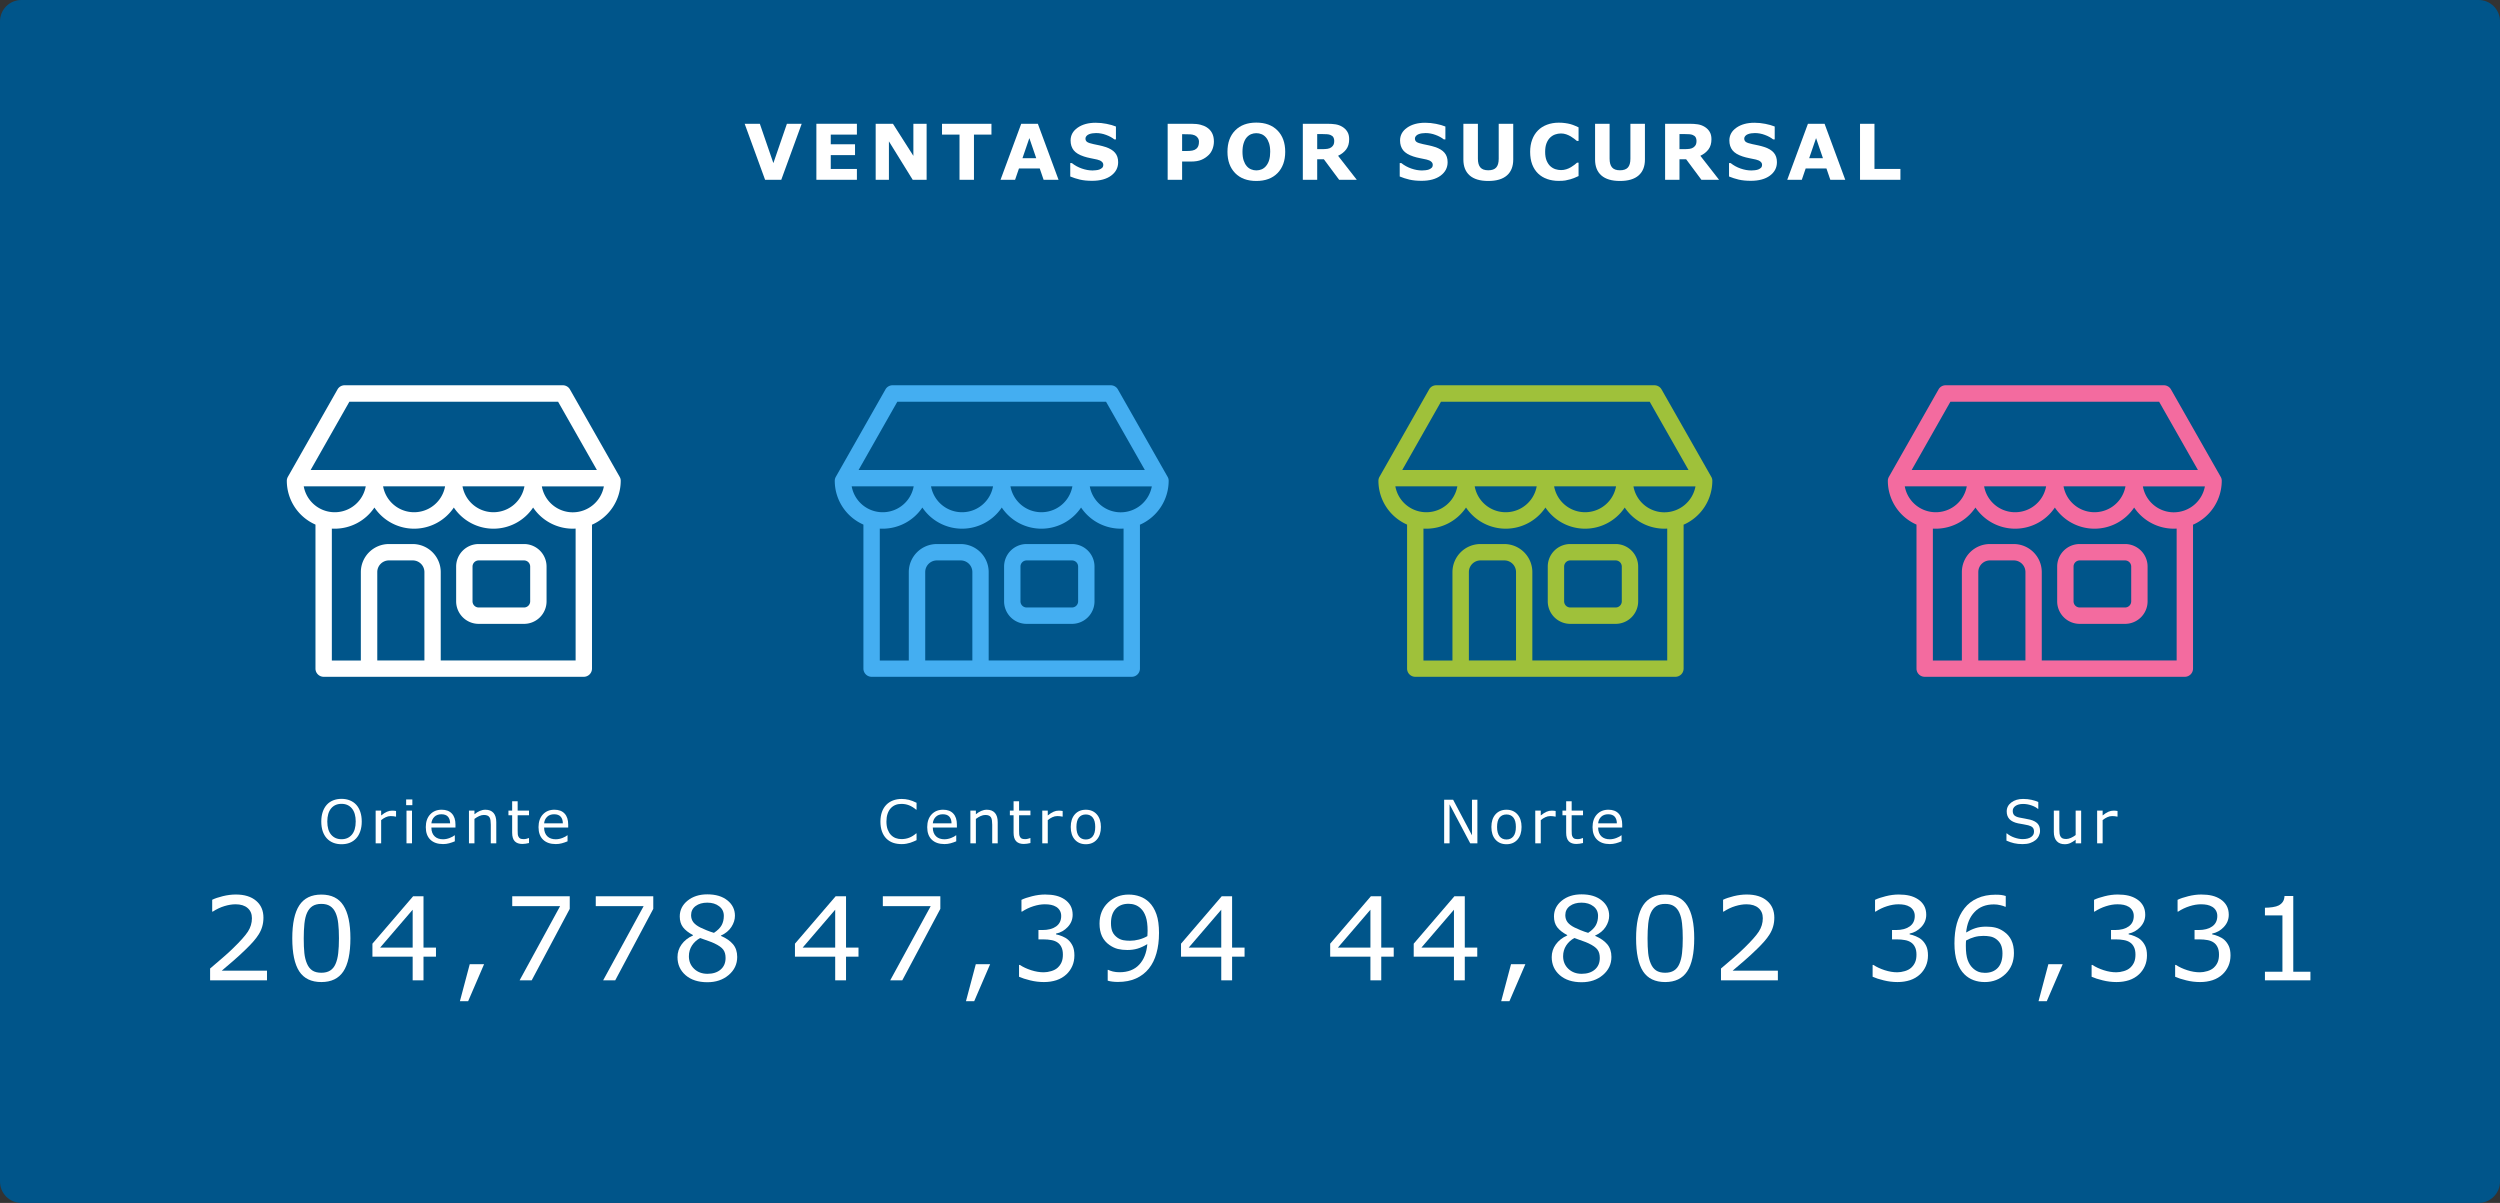 <?xml version="1.0" encoding="UTF-8" standalone="no"?>
<svg
   xmlns:dc="http://purl.org/dc/elements/1.1/"
   xmlns:cc="http://creativecommons.org/ns#"
   xmlns:rdf="http://www.w3.org/1999/02/22-rdf-syntax-ns#"
   xmlns:svg="http://www.w3.org/2000/svg"
   xmlns="http://www.w3.org/2000/svg"
   xmlns:sodipodi="http://sodipodi.sourceforge.net/DTD/sodipodi-0.dtd"
   xmlns:inkscape="http://www.inkscape.org/namespaces/inkscape"
   viewBox="0 0 584 281"
   version="1.1"
   id="svg49"
   sodipodi:docname="is4.svg"
   width="584"
   height="281"
   inkscape:version="0.92.3 (2405546, 2018-03-11)">
  <rect x="0" y="0" width="584" height="281" fill="#333333" stroke="none"/>
  <sodipodi:namedview
     pagecolor="#ffffff"
     bordercolor="#666666"
     borderopacity="1"
     objecttolerance="10"
     gridtolerance="10"
     guidetolerance="10"
     inkscape:pageopacity="0"
     inkscape:pageshadow="2"
     inkscape:window-width="1600"
     inkscape:window-height="878"
     id="namedview51"
     showgrid="false"
     inkscape:zoom="0.59760274"
     inkscape:cx="486.10888"
     inkscape:cy="25.813752"
     inkscape:window-x="-8"
     inkscape:window-y="-8"
     inkscape:window-maximized="1"
     inkscape:current-layer="svg49" />
  <defs
     id="defs4">
    <style
       id="style2">
            .cls-1{fill:#00558a}.cls-2,.cls-3,.cls-4,.cls-5{fill:#fff}.cls-2,.cls-3,.cls-4{font-size:18px;font-family:Raleway-Bold,Raleway;font-weight:700;letter-spacing:.086em}.cls-3,.cls-4{font-size:27px;font-family:Raleway-Medium,Raleway;font-weight:500}.cls-4{font-size:14px}.cls-6{fill:#44aef1}.cls-7{fill:#9fc13a}.cls-8{fill:#f36b9f}
        </style>
  </defs>
  <g
     id="inteligenica-mercado-slider-4"
     transform="translate(4198,-18789)">
    <path
       transform="translate(-4198,18789)"
       style="fill:#00558a"
       d="m 5,0 h 574 c 2.77,0 5,2.23 5,5 v 271 c 0,2.77 -2.23,5 -5,5 H 5 c -2.77,0 -5,-2.23 -5,-5 V 5 C 0,2.23 2.23,0 5,0 Z"
       id="Rectangle_162"
       inkscape:connector-curvature="0" />
    <g
       aria-label="VENTAS POR SUCURSAL"
       transform="translate(-3905,18831)"
       style="font-weight:700;font-size:18px;font-family:Raleway-Bold, Raleway;letter-spacing:0.086em;fill:#ffffff"
       id="VENTAS_POR_SUCURSAL">
      <path
         d="M -105.723,-13.087 -110.495,0 h -3.779 l -4.772,-13.087 h 3.542 l 3.164,9.193 3.164,-9.193 z"
         id="path56"
         inkscape:connector-curvature="0" />
      <path
         d="m -92.828,0 h -9.466 v -13.087 h 9.466 v 2.531 h -6.108 v 2.259 h 5.669 v 2.531 h -5.669 v 3.234 h 6.108 z"
         id="path58"
         inkscape:connector-curvature="0" />
      <path
         d="m -76.541,0 h -3.252 l -5.555,-8.982 V 0 h -3.094 v -13.087 h 4.034 l 4.772,7.497 v -7.497 h 3.094 z"
         id="path60"
         inkscape:connector-curvature="0" />
      <path
         d="m -61.396,-10.556 h -4.087 V 0 h -3.375 v -10.556 h -4.087 v -2.531 h 11.549 z"
         id="path62"
         inkscape:connector-curvature="0" />
      <path
         d="m -45.724,0 h -3.489 l -0.905,-2.646 h -4.852 L -55.876,0 h -3.401 l 4.834,-13.087 h 3.885 z m -5.212,-5.045 -1.608,-4.693 -1.608,4.693 z"
         id="path64"
         inkscape:connector-curvature="0" />
      <path
         d="m -31.801,-4.113 q 0,1.934 -1.644,3.146 -1.635,1.204 -4.447,1.204 -1.626,0 -2.839,-0.281 -1.204,-0.29 -2.259,-0.729 v -3.138 h 0.369 q 1.046,0.835 2.338,1.283 1.301,0.448 2.496,0.448 0.308,0 0.809,-0.053 0.501,-0.053 0.817,-0.176 0.387,-0.158 0.633,-0.396 0.255,-0.237 0.255,-0.703 0,-0.431 -0.369,-0.738 -0.36,-0.316 -1.063,-0.483 -0.738,-0.176 -1.564,-0.325 -0.817,-0.158 -1.538,-0.396 -1.652,-0.536 -2.382,-1.45 -0.721,-0.923 -0.721,-2.285 0,-1.828 1.635,-2.979 1.644,-1.16 4.219,-1.16 1.292,0 2.549,0.255 1.266,0.246 2.188,0.624 v 3.015 h -0.36 q -0.791,-0.633 -1.942,-1.055 -1.143,-0.431 -2.338,-0.431 -0.422,0 -0.844,0.062 -0.413,0.053 -0.8,0.211 -0.343,0.132 -0.589,0.404 -0.246,0.264 -0.246,0.606 0,0.519 0.396,0.8 0.396,0.272 1.494,0.501 0.721,0.149 1.38,0.29 0.668,0.141 1.433,0.387 1.503,0.492 2.215,1.345 0.721,0.844 0.721,2.197 z"
         id="path66"
         inkscape:connector-curvature="0" />
      <path
         d="m -9.431,-8.956 q 0,0.879 -0.308,1.723 -0.308,0.835 -0.879,1.406 -0.782,0.773 -1.749,1.169 -0.958,0.396 -2.391,0.396 h -2.101 V 0 h -3.375 v -13.087 h 5.555 q 1.248,0 2.101,0.22 0.861,0.211 1.521,0.642 0.791,0.519 1.204,1.327 0.422,0.809 0.422,1.942 z m -3.489,0.079 q 0,-0.554 -0.299,-0.949 -0.299,-0.404 -0.694,-0.563 -0.527,-0.211 -1.028,-0.229 -0.501,-0.026 -1.336,-0.026 h -0.58 v 3.92 h 0.967 q 0.861,0 1.415,-0.105 0.562,-0.105 0.94,-0.422 0.325,-0.281 0.466,-0.668 0.149,-0.396 0.149,-0.958 z"
         id="path68"
         inkscape:connector-curvature="0" />
      <path
         d="m 7.226,-6.539 q 0,3.129 -1.793,4.975 -1.793,1.837 -4.957,1.837 -3.155,0 -4.948,-1.837 -1.793,-1.846 -1.793,-4.975 0,-3.155 1.793,-4.983 1.793,-1.837 4.948,-1.837 3.146,0 4.948,1.837 1.802,1.828 1.802,4.983 z M 2.752,-3.226 q 0.492,-0.598 0.729,-1.406 0.237,-0.817 0.237,-1.916 0,-1.178 -0.272,-2.004 -0.272,-0.826 -0.712,-1.336 -0.448,-0.527 -1.037,-0.765 -0.58,-0.237 -1.213,-0.237 -0.642,0 -1.213,0.229 -0.562,0.229 -1.037,0.756 -0.439,0.492 -0.721,1.362 -0.272,0.861 -0.272,2.004 0,1.169 0.264,1.995 0.272,0.817 0.712,1.336 0.439,0.519 1.028,0.765 0.589,0.246 1.239,0.246 0.65,0 1.239,-0.246 0.589,-0.255 1.028,-0.782 z"
         id="path70"
         inkscape:connector-curvature="0" />
      <path
         d="m 18.679,-9.079 q 0,-0.492 -0.202,-0.844 -0.202,-0.352 -0.694,-0.554 -0.343,-0.141 -0.8,-0.167 -0.457,-0.035 -1.063,-0.035 h -1.222 v 3.524 h 1.037 q 0.809,0 1.354,-0.079 0.545,-0.079 0.914,-0.36 0.352,-0.272 0.51,-0.598 0.167,-0.334 0.167,-0.888 z M 23.944,0 h -4.122 l -3.568,-4.799 H 14.697 V 0 h -3.357 v -13.087 h 5.66 q 1.16,0 1.995,0.132 0.835,0.132 1.564,0.571 0.738,0.439 1.169,1.143 0.439,0.694 0.439,1.749 0,1.45 -0.677,2.364 -0.668,0.914 -1.916,1.521 z"
         id="path72"
         inkscape:connector-curvature="0" />
      <path
         d="m 45.163,-4.113 q 0,1.934 -1.644,3.146 -1.635,1.204 -4.447,1.204 -1.626,0 -2.839,-0.281 -1.204,-0.29 -2.259,-0.729 v -3.138 h 0.369 q 1.046,0.835 2.338,1.283 1.301,0.448 2.496,0.448 0.308,0 0.809,-0.053 0.501,-0.053 0.817,-0.176 0.387,-0.158 0.633,-0.396 0.255,-0.237 0.255,-0.703 0,-0.431 -0.369,-0.738 Q 40.961,-4.562 40.258,-4.729 39.52,-4.904 38.694,-5.054 37.876,-5.212 37.156,-5.449 35.503,-5.985 34.774,-6.899 34.053,-7.822 34.053,-9.185 q 0,-1.828 1.635,-2.979 1.644,-1.16 4.219,-1.16 1.292,0 2.549,0.255 1.266,0.246 2.188,0.624 v 3.015 h -0.36 q -0.791,-0.633 -1.942,-1.055 -1.143,-0.431 -2.338,-0.431 -0.422,0 -0.844,0.062 -0.413,0.053 -0.8,0.211 -0.343,0.132 -0.589,0.404 -0.246,0.264 -0.246,0.606 0,0.519 0.396,0.8 0.396,0.272 1.494,0.501 0.721,0.149 1.38,0.29 0.668,0.141 1.433,0.387 1.503,0.492 2.215,1.345 0.721,0.844 0.721,2.197 z"
         id="path74"
         inkscape:connector-curvature="0" />
      <path
         d="m 60.492,-4.737 q 0,2.426 -1.477,3.718 -1.477,1.292 -4.351,1.292 -2.874,0 -4.351,-1.292 -1.468,-1.292 -1.468,-3.709 v -8.358 h 3.393 v 8.165 q 0,1.362 0.571,2.03 0.571,0.668 1.854,0.668 1.266,0 1.846,-0.642 0.589,-0.642 0.589,-2.057 v -8.165 h 3.393 z"
         id="path76"
         inkscape:connector-curvature="0" />
      <path
         d="m 71.119,0.255 q -1.459,0 -2.698,-0.431 -1.23,-0.431 -2.118,-1.283 -0.888,-0.853 -1.38,-2.127 -0.483,-1.274 -0.483,-2.944 0,-1.556 0.466,-2.821 0.466,-1.266 1.354,-2.171 0.853,-0.87 2.109,-1.345 1.266,-0.475 2.76,-0.475 0.826,0 1.485,0.097 0.668,0.088 1.23,0.237 0.589,0.167 1.063,0.378 0.483,0.202 0.844,0.378 v 3.173 h -0.387 q -0.246,-0.211 -0.624,-0.501 -0.369,-0.29 -0.844,-0.571 -0.483,-0.281 -1.046,-0.475 -0.562,-0.193 -1.204,-0.193 -0.712,0 -1.354,0.229 -0.642,0.22 -1.187,0.738 -0.519,0.501 -0.844,1.327 -0.316,0.826 -0.316,2.004 0,1.23 0.343,2.057 0.352,0.826 0.879,1.301 0.536,0.483 1.195,0.694 0.659,0.202 1.301,0.202 0.615,0 1.213,-0.185 0.606,-0.185 1.116,-0.501 0.431,-0.255 0.8,-0.545 0.369,-0.29 0.606,-0.501 h 0.352 v 3.129 q -0.492,0.22 -0.94,0.413 -0.448,0.193 -0.94,0.334 -0.642,0.185 -1.204,0.281 -0.562,0.097 -1.547,0.097 z"
         id="path78"
         inkscape:connector-curvature="0" />
      <path
         d="m 91.256,-4.737 q 0,2.426 -1.477,3.718 -1.477,1.292 -4.351,1.292 -2.874,0 -4.351,-1.292 -1.468,-1.292 -1.468,-3.709 v -8.358 h 3.393 v 8.165 q 0,1.362 0.571,2.03 0.571,0.668 1.854,0.668 1.266,0 1.846,-0.642 0.589,-0.642 0.589,-2.057 v -8.165 h 3.393 z"
         id="path80"
         inkscape:connector-curvature="0" />
      <path
         d="m 103.307,-9.079 q 0,-0.492 -0.202,-0.844 -0.202,-0.352 -0.694,-0.554 -0.343,-0.141 -0.8,-0.167 -0.457,-0.035 -1.063,-0.035 h -1.222 v 3.524 h 1.037 q 0.809,0 1.354,-0.079 0.545,-0.079 0.914,-0.36 0.352,-0.272 0.51,-0.598 0.167,-0.334 0.167,-0.888 z M 108.571,0 h -4.122 l -3.568,-4.799 H 99.325 V 0 h -3.357 v -13.087 h 5.66 q 1.16,0 1.995,0.132 0.835,0.132 1.564,0.571 0.738,0.439 1.169,1.143 0.439,0.694 0.439,1.749 0,1.45 -0.677,2.364 -0.668,0.914 -1.916,1.521 z"
         id="path82"
         inkscape:connector-curvature="0" />
      <path
         d="m 122.09,-4.113 q 0,1.934 -1.644,3.146 -1.635,1.204 -4.447,1.204 -1.626,0 -2.839,-0.281 -1.204,-0.29 -2.259,-0.729 v -3.138 h 0.369 q 1.046,0.835 2.338,1.283 1.301,0.448 2.496,0.448 0.308,0 0.809,-0.053 0.501,-0.053 0.817,-0.176 0.387,-0.158 0.633,-0.396 0.255,-0.237 0.255,-0.703 0,-0.431 -0.369,-0.738 -0.36,-0.316 -1.063,-0.483 -0.738,-0.176 -1.564,-0.325 -0.817,-0.158 -1.538,-0.396 -1.652,-0.536 -2.382,-1.45 -0.721,-0.923 -0.721,-2.285 0,-1.828 1.635,-2.979 1.644,-1.16 4.219,-1.16 1.292,0 2.549,0.255 1.266,0.246 2.188,0.624 v 3.015 h -0.36 q -0.791,-0.633 -1.942,-1.055 -1.143,-0.431 -2.338,-0.431 -0.422,0 -0.844,0.062 -0.413,0.053 -0.8,0.211 -0.343,0.132 -0.589,0.404 -0.246,0.264 -0.246,0.606 0,0.519 0.396,0.8 0.396,0.272 1.494,0.501 0.721,0.149 1.38,0.29 0.668,0.141 1.433,0.387 1.503,0.492 2.215,1.345 0.721,0.844 0.721,2.197 z"
         id="path84"
         inkscape:connector-curvature="0" />
      <path
         d="m 138.052,0 h -3.489 l -0.905,-2.646 h -4.852 L 127.901,0 h -3.401 l 4.834,-13.087 h 3.885 z m -5.212,-5.045 -1.608,-4.693 -1.608,4.693 z"
         id="path86"
         inkscape:connector-curvature="0" />
      <path
         d="m 150.938,0 h -9.439 v -13.087 h 3.375 V -2.531 h 6.064 z"
         id="path88"
         inkscape:connector-curvature="0" />
    </g>
    <g
       aria-label="204,778"
       transform="translate(-4096,19018)"
       style="font-weight:500;font-size:27px;font-family:Raleway-Medium, Raleway;letter-spacing:0.086em;fill:#ffffff"
       id="_204_778">
      <path
         d="m -39.631,0 h -13.289 v -2.755 q 1.384,-1.187 2.769,-2.373 1.397,-1.187 2.597,-2.36 2.531,-2.452 3.467,-3.889 0.936,-1.45 0.936,-3.125 0,-1.529 -1.015,-2.386 -1.002,-0.87 -2.808,-0.87 -1.2,0 -2.597,0.422 -1.397,0.422 -2.729,1.292 h -0.132 v -2.769 q 0.936,-0.461 2.492,-0.844 1.569,-0.382 3.032,-0.382 3.019,0 4.733,1.463 1.714,1.45 1.714,3.942 0,1.121 -0.29,2.096 -0.277,0.962 -0.831,1.833 -0.514,0.817 -1.213,1.608 -0.686,0.791 -1.674,1.753 -1.411,1.384 -2.914,2.689 -1.503,1.292 -2.808,2.399 h 10.56 z"
         id="path91"
         inkscape:connector-curvature="0" />
      <path
         d="m -20.144,-9.822 q 0,5.287 -1.661,7.765 -1.648,2.465 -5.128,2.465 -3.533,0 -5.168,-2.505 -1.622,-2.505 -1.622,-7.699 0,-5.234 1.648,-7.726 1.648,-2.505 5.142,-2.505 3.533,0 5.155,2.544 1.635,2.531 1.635,7.66 z m -3.467,5.985 q 0.461,-1.068 0.62,-2.505 0.171,-1.45 0.171,-3.48 0,-2.004 -0.171,-3.48 -0.158,-1.477 -0.633,-2.505 -0.461,-1.015 -1.266,-1.529 -0.791,-0.514 -2.043,-0.514 -1.239,0 -2.057,0.514 -0.804,0.514 -1.279,1.556 -0.448,0.976 -0.62,2.544 -0.158,1.569 -0.158,3.441 0,2.057 0.145,3.441 0.145,1.384 0.62,2.479 0.435,1.028 1.226,1.569 0.804,0.541 2.123,0.541 1.239,0 2.057,-0.514 0.817,-0.514 1.266,-1.556 z"
         id="path93"
         inkscape:connector-curvature="0" />
      <path
         d="M -0.156,-5.524 H -3.07 V 0 h -2.531 v -5.524 h -9.4 v -3.032 l 9.505,-11.074 h 2.426 v 11.997 h 2.914 z m -5.445,-2.109 v -8.859 l -7.607,8.859 z"
         id="path95"
         inkscape:connector-curvature="0" />
      <path
         d="M 11.078,-3.757 7.36,4.878 H 5.435 l 2.294,-8.635 z"
         id="path97"
         inkscape:connector-curvature="0" />
      <path
         d="M 31.092,-16.69 22.206,0 h -2.821 l 9.453,-17.323 H 17.658 v -2.307 h 13.434 z"
         id="path99"
         inkscape:connector-curvature="0" />
      <path
         d="M 50.606,-16.69 41.72,0 h -2.821 l 9.453,-17.323 H 37.171 v -2.307 h 13.434 z"
         id="path101"
         inkscape:connector-curvature="0" />
      <path
         d="m 70.211,-5.471 q 0,2.544 -1.991,4.232 -1.978,1.687 -4.983,1.687 -3.19,0 -5.089,-1.648 -1.885,-1.648 -1.885,-4.219 0,-1.635 0.949,-2.953 0.949,-1.332 2.676,-2.109 v -0.079 q -1.582,-0.844 -2.347,-1.846 -0.751,-1.002 -0.751,-2.505 0,-2.215 1.819,-3.691 1.819,-1.477 4.627,-1.477 2.94,0 4.693,1.411 1.753,1.411 1.753,3.586 0,1.332 -0.831,2.624 -0.831,1.279 -2.439,2.004 v 0.079 q 1.846,0.791 2.821,1.951 0.976,1.16 0.976,2.953 z m -3.125,-9.584 q 0,-1.411 -1.094,-2.241 -1.081,-0.844 -2.769,-0.844 -1.661,0 -2.729,0.791 -1.055,0.791 -1.055,2.136 0,0.949 0.527,1.648 0.541,0.686 1.622,1.226 0.488,0.237 1.397,0.62 0.923,0.382 1.793,0.633 1.305,-0.87 1.806,-1.806 0.501,-0.936 0.501,-2.162 z m 0.409,9.835 q 0,-1.213 -0.541,-1.938 -0.527,-0.738 -2.083,-1.477 -0.62,-0.29 -1.358,-0.541 -0.738,-0.25 -1.964,-0.699 -1.187,0.646 -1.912,1.753 -0.712,1.107 -0.712,2.505 0,1.78 1.226,2.94 1.226,1.16 3.111,1.16 1.925,0 3.072,-0.989 1.16,-0.989 1.16,-2.716 z"
         id="path103"
         inkscape:connector-curvature="0" />
    </g>
    <g
       aria-label="Oriente"
       transform="translate(-4096,18986)"
       style="font-weight:500;font-size:14px;font-family:Raleway-Medium, Raleway;letter-spacing:0.086em;fill:#ffffff"
       id="Oriente">
      <path
         d="m -18.781,-9.01 q 0.622,0.684 0.95,1.675 0.335,0.991 0.335,2.249 0,1.258 -0.342,2.256 -0.335,0.991 -0.943,1.654 -0.629,0.69 -1.49,1.039 -0.854,0.349 -1.955,0.349 -1.073,0 -1.955,-0.355 -0.875,-0.355 -1.49,-1.032 -0.615,-0.677 -0.95,-1.661 -0.328,-0.984 -0.328,-2.249 0,-1.244 0.328,-2.229 0.328,-0.991 0.957,-1.695 0.602,-0.67 1.49,-1.025 0.896,-0.355 1.948,-0.355 1.094,0 1.962,0.362 0.875,0.355 1.483,1.019 z m -0.123,3.924 q 0,-1.982 -0.889,-3.056 -0.889,-1.08 -2.427,-1.08 -1.552,0 -2.44,1.08 -0.882,1.073 -0.882,3.056 0,2.003 0.902,3.069 0.902,1.06 2.42,1.06 1.518,0 2.413,-1.06 0.902,-1.066 0.902,-3.069 z"
         id="path106"
         inkscape:connector-curvature="0" />
      <path
         d="m -9.483,-6.234 h -0.068 q -0.287,-0.068 -0.561,-0.096 -0.267,-0.034 -0.636,-0.034 -0.595,0 -1.148,0.267 -0.554,0.26 -1.066,0.677 V 0 h -1.285 v -7.636 h 1.285 v 1.128 q 0.766,-0.615 1.347,-0.868 0.588,-0.26 1.196,-0.26 0.335,0 0.485,0.021 0.15,0.014 0.451,0.062 z"
         id="path108"
         inkscape:connector-curvature="0" />
      <path
         d="M -5.675,-8.914 H -7.124 V -10.247 h 1.449 z M -5.757,0 h -1.285 v -7.636 h 1.285 z"
         id="path110"
         inkscape:connector-curvature="0" />
      <path
         d="m 4.396,-3.685 h -5.626 q 0,0.704 0.212,1.23 0.212,0.52 0.581,0.854 0.355,0.328 0.841,0.492 0.492,0.164 1.08,0.164 0.779,0 1.565,-0.308 0.793,-0.314 1.128,-0.615 h 0.068 v 1.401 q -0.649,0.273 -1.326,0.458 -0.677,0.185 -1.422,0.185 -1.9,0 -2.967,-1.025 -1.066,-1.032 -1.066,-2.926 0,-1.873 1.019,-2.974 1.025,-1.101 2.693,-1.101 1.545,0 2.379,0.902 0.841,0.902 0.841,2.563 z m -1.251,-0.984 q -0.007,-1.012 -0.513,-1.565 -0.499,-0.554 -1.524,-0.554 -1.032,0 -1.647,0.608 -0.608,0.608 -0.69,1.511 z"
         id="path112"
         inkscape:connector-curvature="0" />
      <path
         d="m 13.933,0 h -1.285 v -4.348 q 0,-0.526 -0.062,-0.984 -0.062,-0.465 -0.226,-0.725 -0.171,-0.287 -0.492,-0.424 -0.321,-0.144 -0.834,-0.144 -0.526,0 -1.101,0.26 -0.574,0.26 -1.101,0.663 V 0 H 7.548 v -7.636 h 1.285 v 0.848 q 0.602,-0.499 1.244,-0.779 0.643,-0.28 1.319,-0.28 1.237,0 1.887,0.745 0.649,0.745 0.649,2.146 z"
         id="path114"
         inkscape:connector-curvature="0" />
      <path
         d="m 21.576,-0.068 q -0.362,0.096 -0.793,0.157 -0.424,0.062 -0.759,0.062 -1.169,0 -1.777,-0.629 -0.608,-0.629 -0.608,-2.017 v -4.061 h -0.868 v -1.08 h 0.868 v -2.194 h 1.285 v 2.194 h 2.652 v 1.08 h -2.652 v 3.479 q 0,0.602 0.027,0.943 0.027,0.335 0.191,0.629 0.15,0.273 0.41,0.403 0.267,0.123 0.807,0.123 0.314,0 0.656,-0.089 0.342,-0.096 0.492,-0.157 h 0.068 z"
         id="path116"
         inkscape:connector-curvature="0" />
      <path
         d="M 30.73,-3.685 H 25.104 q 0,0.704 0.212,1.23 0.212,0.52 0.581,0.854 0.355,0.328 0.841,0.492 0.492,0.164 1.08,0.164 0.779,0 1.565,-0.308 0.793,-0.314 1.128,-0.615 h 0.068 v 1.401 q -0.649,0.273 -1.326,0.458 -0.677,0.185 -1.422,0.185 -1.9,0 -2.967,-1.025 -1.066,-1.032 -1.066,-2.926 0,-1.873 1.019,-2.974 1.025,-1.101 2.693,-1.101 1.545,0 2.379,0.902 0.841,0.902 0.841,2.563 z m -1.251,-0.984 q -0.007,-1.012 -0.513,-1.565 -0.499,-0.554 -1.524,-0.554 -1.032,0 -1.647,0.608 -0.608,0.608 -0.69,1.511 z"
         id="path118"
         inkscape:connector-curvature="0" />
    </g>
    <g
       aria-label="Centro"
       transform="translate(-3968,18986)"
       style="font-weight:500;font-size:14px;font-family:Raleway-Medium, Raleway;letter-spacing:0.086em;fill:#ffffff"
       id="Centro">
      <path
         d="m -15.891,-0.738 q -0.376,0.164 -0.684,0.308 -0.301,0.144 -0.793,0.301 Q -17.785,0 -18.277,0.089 q -0.485,0.096 -1.073,0.096 -1.107,0 -2.017,-0.308 -0.902,-0.314 -1.572,-0.978 -0.656,-0.649 -1.025,-1.647 -0.369,-1.005 -0.369,-2.331 0,-1.258 0.355,-2.249 0.355,-0.991 1.025,-1.675 0.649,-0.663 1.565,-1.012 0.923,-0.349 2.044,-0.349 0.82,0 1.634,0.198 0.82,0.198 1.818,0.697 v 1.606 h -0.103 q -0.841,-0.704 -1.668,-1.025 -0.827,-0.321 -1.771,-0.321 -0.772,0 -1.395,0.253 -0.615,0.246 -1.101,0.772 -0.472,0.513 -0.738,1.299 -0.26,0.779 -0.26,1.805 0,1.073 0.287,1.846 0.294,0.772 0.752,1.258 0.479,0.506 1.114,0.752 0.643,0.239 1.354,0.239 0.978,0 1.832,-0.335 0.854,-0.335 1.6,-1.005 h 0.096 z"
         id="path121"
         inkscape:connector-curvature="0" />
      <path
         d="m -6.471,-3.685 h -5.626 q 0,0.704 0.212,1.23 0.212,0.52 0.581,0.854 0.355,0.328 0.841,0.492 0.492,0.164 1.08,0.164 0.779,0 1.565,-0.308 0.793,-0.314 1.128,-0.615 h 0.068 v 1.401 q -0.649,0.273 -1.326,0.458 -0.677,0.185 -1.422,0.185 -1.9,0 -2.967,-1.025 -1.066,-1.032 -1.066,-2.926 0,-1.873 1.019,-2.974 1.025,-1.101 2.693,-1.101 1.545,0 2.379,0.902 0.841,0.902 0.841,2.563 z m -1.251,-0.984 q -0.007,-1.012 -0.513,-1.565 -0.499,-0.554 -1.524,-0.554 -1.032,0 -1.647,0.608 -0.608,0.608 -0.69,1.511 z"
         id="path123"
         inkscape:connector-curvature="0" />
      <path
         d="M 3.066,0 H 1.781 v -4.348 q 0,-0.526 -0.062,-0.984 Q 1.658,-5.797 1.494,-6.057 1.323,-6.344 1.002,-6.48 0.681,-6.624 0.168,-6.624 q -0.526,0 -1.101,0.26 -0.574,0.26 -1.101,0.663 V 0 h -1.285 v -7.636 h 1.285 v 0.848 q 0.602,-0.499 1.244,-0.779 0.643,-0.28 1.319,-0.28 1.237,0 1.887,0.745 0.649,0.745 0.649,2.146 z"
         id="path125"
         inkscape:connector-curvature="0" />
      <path
         d="M 10.71,-0.068 Q 10.347,0.027 9.917,0.089 9.493,0.15 9.158,0.15 q -1.169,0 -1.777,-0.629 Q 6.772,-1.107 6.772,-2.495 V -6.556 H 5.904 v -1.08 h 0.868 v -2.194 h 1.285 v 2.194 h 2.652 v 1.08 H 8.057 v 3.479 q 0,0.602 0.027,0.943 0.027,0.335 0.191,0.629 0.15,0.273 0.41,0.403 0.267,0.123 0.807,0.123 0.314,0 0.656,-0.089 0.342,-0.096 0.492,-0.157 h 0.068 z"
         id="path127"
         inkscape:connector-curvature="0" />
      <path
         d="m 18.237,-6.234 h -0.068 q -0.287,-0.068 -0.561,-0.096 -0.267,-0.034 -0.636,-0.034 -0.595,0 -1.148,0.267 -0.554,0.26 -1.066,0.677 V 0 h -1.285 v -7.636 h 1.285 v 1.128 q 0.766,-0.615 1.347,-0.868 0.588,-0.26 1.196,-0.26 0.335,0 0.485,0.021 0.15,0.014 0.451,0.062 z"
         id="path129"
         inkscape:connector-curvature="0" />
      <path
         d="m 27.172,-3.814 q 0,1.866 -0.957,2.946 -0.957,1.08 -2.563,1.08 -1.62,0 -2.577,-1.08 -0.95,-1.08 -0.95,-2.946 0,-1.866 0.95,-2.946 0.957,-1.087 2.577,-1.087 1.606,0 2.563,1.087 0.957,1.08 0.957,2.946 z m -1.326,0 q 0,-1.483 -0.581,-2.201 -0.581,-0.725 -1.613,-0.725 -1.046,0 -1.627,0.725 -0.574,0.718 -0.574,2.201 0,1.436 0.581,2.181 0.581,0.738 1.62,0.738 1.025,0 1.606,-0.731 0.588,-0.738 0.588,-2.188 z"
         id="path131"
         inkscape:connector-curvature="0" />
    </g>
    <g
       aria-label="Norte"
       transform="translate(-3841,18986)"
       style="font-weight:500;font-size:14px;font-family:Raleway-Medium, Raleway;letter-spacing:0.086em;fill:#ffffff"
       id="Norte">
      <path
         d="m -11.88,0 h -1.675 l -4.826,-9.105 V 0 h -1.265 v -10.179 h 2.099 l 4.402,8.313 v -8.313 h 1.265 z"
         id="path134"
         inkscape:connector-curvature="0" />
      <path
         d="m -1.564,-3.814 q 0,1.866 -0.957,2.946 -0.957,1.08 -2.563,1.08 -1.62,0 -2.577,-1.08 -0.95,-1.08 -0.95,-2.946 0,-1.866 0.95,-2.946 0.957,-1.087 2.577,-1.087 1.606,0 2.563,1.087 0.957,1.08 0.957,2.946 z m -1.326,0 q 0,-1.483 -0.581,-2.201 -0.581,-0.725 -1.613,-0.725 -1.046,0 -1.627,0.725 -0.574,0.718 -0.574,2.201 0,1.436 0.581,2.181 0.581,0.738 1.62,0.738 1.025,0 1.606,-0.731 0.588,-0.738 0.588,-2.188 z"
         id="path136"
         inkscape:connector-curvature="0" />
      <path
         d="m 6.401,-6.234 h -0.068 q -0.287,-0.068 -0.561,-0.096 -0.267,-0.034 -0.636,-0.034 -0.595,0 -1.148,0.267 -0.554,0.26 -1.066,0.677 V 0 H 1.636 v -7.636 h 1.285 v 1.128 q 0.766,-0.615 1.347,-0.868 0.588,-0.26 1.196,-0.26 0.335,0 0.485,0.021 0.15,0.014 0.451,0.062 z"
         id="path138"
         inkscape:connector-curvature="0" />
      <path
         d="m 12.793,-0.068 q -0.362,0.096 -0.793,0.157 -0.424,0.062 -0.759,0.062 -1.169,0 -1.777,-0.629 Q 8.856,-1.107 8.856,-2.495 V -6.556 H 7.988 V -7.636 H 8.856 v -2.194 h 1.285 v 2.194 h 2.652 v 1.08 h -2.652 v 3.479 q 0,0.602 0.027,0.943 0.027,0.335 0.191,0.629 0.15,0.273 0.41,0.403 0.267,0.123 0.807,0.123 0.314,0 0.656,-0.089 0.342,-0.096 0.492,-0.157 h 0.068 z"
         id="path140"
         inkscape:connector-curvature="0" />
      <path
         d="m 21.948,-3.685 h -5.626 q 0,0.704 0.212,1.23 0.212,0.52 0.581,0.854 0.355,0.328 0.841,0.492 0.492,0.164 1.08,0.164 0.779,0 1.565,-0.308 0.793,-0.314 1.128,-0.615 h 0.068 v 1.401 q -0.649,0.273 -1.326,0.458 -0.677,0.185 -1.422,0.185 -1.9,0 -2.967,-1.025 -1.066,-1.032 -1.066,-2.926 0,-1.873 1.019,-2.974 1.025,-1.101 2.693,-1.101 1.545,0 2.379,0.902 0.841,0.902 0.841,2.563 z m -1.251,-0.984 q -0.007,-1.012 -0.513,-1.565 -0.499,-0.554 -1.524,-0.554 -1.032,0 -1.647,0.608 -0.608,0.608 -0.69,1.511 z"
         id="path142"
         inkscape:connector-curvature="0" />
    </g>
    <g
       aria-label="Sur"
       transform="translate(-3718,18986)"
       style="font-weight:500;font-size:14px;font-family:Raleway-Medium, Raleway;letter-spacing:0.086em;fill:#ffffff"
       id="Sur">
      <path
         d="m -3.447,-2.905 q 0,0.595 -0.28,1.176 -0.273,0.581 -0.772,0.984 -0.547,0.438 -1.278,0.684 -0.725,0.246 -1.75,0.246 -1.101,0 -1.982,-0.205 -0.875,-0.205 -1.784,-0.608 V -2.324 h 0.096 q 0.772,0.643 1.784,0.991 1.012,0.349 1.9,0.349 1.258,0 1.955,-0.472 0.704,-0.472 0.704,-1.258 0,-0.677 -0.335,-0.998 -0.328,-0.321 -1.005,-0.499 -0.513,-0.137 -1.114,-0.226 -0.595,-0.089 -1.265,-0.226 -1.354,-0.287 -2.01,-0.978 -0.649,-0.697 -0.649,-1.812 0,-1.278 1.08,-2.092 1.08,-0.82 2.741,-0.82 1.073,0 1.969,0.205 0.896,0.205 1.586,0.506 v 1.6 h -0.096 q -0.581,-0.492 -1.531,-0.813 -0.943,-0.328 -1.935,-0.328 -1.087,0 -1.75,0.451 -0.656,0.451 -0.656,1.162 0,0.636 0.328,0.998 0.328,0.362 1.155,0.554 0.438,0.096 1.244,0.232 0.807,0.137 1.367,0.28 1.135,0.301 1.709,0.909 0.574,0.608 0.574,1.702 z"
         id="path145"
         inkscape:connector-curvature="0" />
      <path
         d="M 6.158,0 H 4.873 v -0.848 q -0.649,0.513 -1.244,0.786 -0.595,0.273 -1.312,0.273 -1.203,0 -1.873,-0.731 Q -0.227,-1.258 -0.227,-2.68 V -7.636 H 1.058 v 4.348 q 0,0.581 0.055,0.998 0.055,0.41 0.232,0.704 0.185,0.301 0.479,0.438 0.294,0.137 0.854,0.137 0.499,0 1.087,-0.26 Q 4.36,-1.531 4.873,-1.935 v -5.701 h 1.285 z"
         id="path147"
         inkscape:connector-curvature="0" />
      <path
         d="m 14.656,-6.234 h -0.068 q -0.287,-0.068 -0.561,-0.096 -0.267,-0.034 -0.636,-0.034 -0.595,0 -1.148,0.267 -0.554,0.26 -1.066,0.677 V 0 H 9.891 v -7.636 h 1.285 v 1.128 q 0.766,-0.615 1.347,-0.868 0.588,-0.26 1.196,-0.26 0.335,0 0.485,0.021 0.15,0.014 0.451,0.062 z"
         id="path149"
         inkscape:connector-curvature="0" />
    </g>
    <g
       aria-label="47,394"
       transform="translate(-3968,19018)"
       style="font-weight:500;font-size:27px;font-family:Raleway-Medium, Raleway;letter-spacing:0.086em;fill:#ffffff"
       id="_47_394">
      <path
         d="M -29.454,-5.524 H -32.368 V 0 h -2.531 v -5.524 h -9.4 v -3.032 l 9.505,-11.074 h 2.426 v 11.997 h 2.914 z m -5.445,-2.109 v -8.859 l -7.607,8.859 z"
         id="path152"
         inkscape:connector-curvature="0" />
      <path
         d="M -10.336,-16.69 -19.222,0 h -2.821 l 9.453,-17.323 h -11.18 v -2.307 h 13.434 z"
         id="path154"
         inkscape:connector-curvature="0" />
      <path
         d="m 1.293,-3.757 -3.718,8.635 h -1.925 l 2.294,-8.635 z"
         id="path156"
         inkscape:connector-curvature="0" />
      <path
         d="m 19.528,-9.453 q 0.633,0.567 1.042,1.424 0.409,0.857 0.409,2.215 0,1.345 -0.488,2.465 -0.488,1.121 -1.371,1.951 -0.989,0.923 -2.333,1.371 -1.332,0.435 -2.927,0.435 -1.635,0 -3.217,-0.396 -1.582,-0.382 -2.597,-0.844 V -3.586 h 0.198 q 1.121,0.738 2.637,1.226 1.516,0.488 2.927,0.488 0.831,0 1.767,-0.277 0.936,-0.277 1.516,-0.817 0.606,-0.58 0.896,-1.279 0.303,-0.699 0.303,-1.767 0,-1.055 -0.343,-1.74 -0.33,-0.699 -0.923,-1.094 -0.593,-0.409 -1.437,-0.554 -0.844,-0.158 -1.819,-0.158 h -1.187 v -2.188 h 0.923 q 2.004,0 3.19,-0.831 1.2,-0.844 1.2,-2.452 0,-0.712 -0.303,-1.239 -0.303,-0.541 -0.844,-0.883 -0.567,-0.343 -1.213,-0.475 -0.646,-0.132 -1.463,-0.132 -1.252,0 -2.663,0.448 -1.411,0.448 -2.663,1.266 H 8.612 v -2.755 q 0.936,-0.461 2.492,-0.844 1.569,-0.396 3.032,-0.396 1.437,0 2.531,0.264 1.094,0.264 1.978,0.844 0.949,0.633 1.437,1.529 0.488,0.896 0.488,2.096 0,1.635 -1.16,2.861 -1.147,1.213 -2.716,1.529 v 0.185 q 0.633,0.105 1.45,0.448 0.817,0.33 1.384,0.831 z"
         id="path158"
         inkscape:connector-curvature="0" />
      <path
         d="m 40.742,-10.995 q 0,2.571 -0.593,4.667 -0.58,2.096 -1.767,3.573 -1.2,1.503 -3.006,2.32 -1.806,0.817 -4.245,0.817 -0.686,0 -1.292,-0.079 -0.606,-0.066 -1.081,-0.224 V -2.439 h 0.132 q 0.382,0.198 1.081,0.382 0.699,0.171 1.556,0.171 2.914,0 4.562,-1.74 1.661,-1.753 1.925,-4.825 -1.226,0.738 -2.307,1.055 -1.081,0.316 -2.36,0.316 -1.213,0 -2.202,-0.237 -0.976,-0.237 -1.964,-0.923 -1.16,-0.804 -1.753,-2.043 -0.58,-1.239 -0.58,-2.966 0,-3.006 1.978,-4.891 1.978,-1.885 4.825,-1.885 1.424,0 2.637,0.448 1.213,0.435 2.123,1.318 1.121,1.094 1.727,2.821 0.606,1.714 0.606,4.443 z m -2.663,-0.567 q 0,-2.043 -0.422,-3.283 -0.422,-1.239 -1.16,-1.925 -0.62,-0.593 -1.332,-0.844 -0.712,-0.264 -1.542,-0.264 -1.898,0 -3.006,1.187 -1.094,1.187 -1.094,3.335 0,1.252 0.356,2.043 0.356,0.791 1.2,1.384 0.593,0.409 1.305,0.554 0.712,0.132 1.582,0.132 1.028,0 2.083,-0.277 1.055,-0.277 1.978,-0.804 0.013,-0.277 0.026,-0.541 0.026,-0.277 0.026,-0.699 z"
         id="path160"
         inkscape:connector-curvature="0" />
      <path
         d="M 60.73,-5.524 H 57.817 V 0 h -2.531 v -5.524 h -9.4 v -3.032 l 9.505,-11.074 h 2.426 v 11.997 h 2.914 z m -5.445,-2.109 v -8.859 l -7.607,8.859 z"
         id="path162"
         inkscape:connector-curvature="0" />
    </g>
    <g
       aria-label="44,802"
       transform="translate(-3841,19018)"
       style="font-weight:500;font-size:27px;font-family:Raleway-Medium, Raleway;letter-spacing:0.086em;fill:#ffffff"
       id="_44_802">
      <path
         d="m -31.425,-5.524 h -2.914 V 0 h -2.531 v -5.524 h -9.4 v -3.032 l 9.505,-11.074 h 2.426 v 11.997 h 2.914 z m -5.445,-2.109 v -8.859 l -7.607,8.859 z"
         id="path165"
         inkscape:connector-curvature="0" />
      <path
         d="m -11.912,-5.524 h -2.914 V 0 h -2.531 v -5.524 h -9.4 v -3.032 l 9.505,-11.074 h 2.426 v 11.997 h 2.914 z m -5.445,-2.109 v -8.859 l -7.607,8.859 z"
         id="path167"
         inkscape:connector-curvature="0" />
      <path
         d="M -0.678,-3.757 -4.395,4.878 h -1.925 l 2.294,-8.635 z"
         id="path169"
         inkscape:connector-curvature="0" />
      <path
         d="m 19.429,-5.471 q 0,2.544 -1.991,4.232 -1.978,1.687 -4.983,1.687 -3.19,0 -5.089,-1.648 -1.885,-1.648 -1.885,-4.219 0,-1.635 0.949,-2.953 0.949,-1.332 2.676,-2.109 v -0.079 q -1.582,-0.844 -2.347,-1.846 -0.751,-1.002 -0.751,-2.505 0,-2.215 1.819,-3.691 1.819,-1.477 4.627,-1.477 2.94,0 4.693,1.411 1.753,1.411 1.753,3.586 0,1.332 -0.831,2.624 -0.831,1.279 -2.439,2.004 v 0.079 q 1.846,0.791 2.821,1.951 0.976,1.16 0.976,2.953 z m -3.125,-9.584 q 0,-1.411 -1.094,-2.241 -1.081,-0.844 -2.769,-0.844 -1.661,0 -2.729,0.791 -1.055,0.791 -1.055,2.136 0,0.949 0.527,1.648 0.541,0.686 1.622,1.226 0.488,0.237 1.397,0.62 0.923,0.382 1.793,0.633 1.305,-0.87 1.806,-1.806 0.501,-0.936 0.501,-2.162 z m 0.409,9.835 q 0,-1.213 -0.541,-1.938 -0.527,-0.738 -2.083,-1.477 -0.62,-0.29 -1.358,-0.541 -0.738,-0.25 -1.964,-0.699 -1.187,0.646 -1.912,1.753 -0.712,1.107 -0.712,2.505 0,1.78 1.226,2.94 1.226,1.16 3.111,1.16 1.925,0 3.072,-0.989 1.16,-0.989 1.16,-2.716 z"
         id="path171"
         inkscape:connector-curvature="0" />
      <path
         d="m 38.771,-9.822 q 0,5.287 -1.661,7.765 -1.648,2.465 -5.128,2.465 -3.533,0 -5.168,-2.505 -1.622,-2.505 -1.622,-7.699 0,-5.234 1.648,-7.726 1.648,-2.505 5.142,-2.505 3.533,0 5.155,2.544 1.635,2.531 1.635,7.66 z m -3.467,5.985 q 0.461,-1.068 0.62,-2.505 0.171,-1.45 0.171,-3.48 0,-2.004 -0.171,-3.48 -0.158,-1.477 -0.633,-2.505 -0.461,-1.015 -1.266,-1.529 -0.791,-0.514 -2.043,-0.514 -1.239,0 -2.057,0.514 -0.804,0.514 -1.279,1.556 -0.448,0.976 -0.62,2.544 -0.158,1.569 -0.158,3.441 0,2.057 0.145,3.441 0.145,1.384 0.62,2.479 0.435,1.028 1.226,1.569 0.804,0.541 2.123,0.541 1.239,0 2.057,-0.514 0.817,-0.514 1.266,-1.556 z"
         id="path173"
         inkscape:connector-curvature="0" />
      <path
         d="M 58.311,0 H 45.022 v -2.755 q 1.384,-1.187 2.769,-2.373 1.397,-1.187 2.597,-2.36 2.531,-2.452 3.467,-3.889 0.936,-1.45 0.936,-3.125 0,-1.529 -1.015,-2.386 -1.002,-0.87 -2.808,-0.87 -1.2,0 -2.597,0.422 -1.397,0.422 -2.729,1.292 h -0.132 v -2.769 q 0.936,-0.461 2.492,-0.844 1.569,-0.382 3.032,-0.382 3.019,0 4.733,1.463 1.714,1.45 1.714,3.942 0,1.121 -0.29,2.096 -0.277,0.962 -0.831,1.833 -0.514,0.817 -1.213,1.608 -0.686,0.791 -1.674,1.753 -1.411,1.384 -2.914,2.689 -1.503,1.292 -2.808,2.399 h 10.56 z"
         id="path175"
         inkscape:connector-curvature="0" />
    </g>
    <g
       aria-label="36,331"
       transform="translate(-3718,19018)"
       style="font-weight:500;font-size:27px;font-family:Raleway-Medium, Raleway;letter-spacing:0.086em;fill:#ffffff"
       id="_36_331">
      <path
         d="m -31.075,-9.453 q 0.633,0.567 1.042,1.424 0.409,0.857 0.409,2.215 0,1.345 -0.488,2.465 -0.488,1.121 -1.371,1.951 -0.989,0.923 -2.333,1.371 -1.332,0.435 -2.927,0.435 -1.635,0 -3.217,-0.396 -1.582,-0.382 -2.597,-0.844 V -3.586 h 0.198 q 1.121,0.738 2.637,1.226 1.516,0.488 2.927,0.488 0.831,0 1.767,-0.277 0.936,-0.277 1.516,-0.817 0.606,-0.58 0.896,-1.279 0.303,-0.699 0.303,-1.767 0,-1.055 -0.343,-1.74 -0.33,-0.699 -0.923,-1.094 -0.593,-0.409 -1.437,-0.554 -0.844,-0.158 -1.819,-0.158 h -1.187 v -2.188 h 0.923 q 2.004,0 3.19,-0.831 1.2,-0.844 1.2,-2.452 0,-0.712 -0.303,-1.239 -0.303,-0.541 -0.844,-0.883 -0.567,-0.343 -1.213,-0.475 -0.646,-0.132 -1.463,-0.132 -1.252,0 -2.663,0.448 -1.411,0.448 -2.663,1.266 h -0.132 v -2.755 q 0.936,-0.461 2.492,-0.844 1.569,-0.396 3.032,-0.396 1.437,0 2.531,0.264 1.094,0.264 1.978,0.844 0.949,0.633 1.437,1.529 0.488,0.896 0.488,2.096 0,1.635 -1.16,2.861 -1.147,1.213 -2.716,1.529 v 0.185 q 0.633,0.105 1.45,0.448 0.817,0.33 1.384,0.831 z"
         id="path178"
         inkscape:connector-curvature="0" />
      <path
         d="m -9.545,-6.368 q 0,2.993 -1.978,4.891 -1.964,1.885 -4.825,1.885 -1.45,0 -2.637,-0.448 -1.187,-0.448 -2.096,-1.332 -1.134,-1.094 -1.753,-2.9 -0.606,-1.806 -0.606,-4.351 0,-2.61 0.554,-4.627 0.567,-2.017 1.793,-3.586 1.16,-1.49 2.993,-2.32 1.833,-0.844 4.271,-0.844 0.778,0 1.305,0.066 0.527,0.066 1.068,0.237 v 2.518 h -0.132 q -0.369,-0.198 -1.121,-0.369 -0.738,-0.185 -1.516,-0.185 -2.834,0 -4.522,1.78 -1.688,1.767 -1.964,4.786 1.107,-0.672 2.175,-1.015 1.081,-0.356 2.492,-0.356 1.252,0 2.202,0.237 0.962,0.224 1.964,0.923 1.16,0.804 1.74,2.03 0.593,1.226 0.593,2.979 z m -2.676,0.105 q 0,-1.226 -0.369,-2.03 -0.356,-0.804 -1.187,-1.397 -0.606,-0.422 -1.345,-0.554 -0.738,-0.132 -1.542,-0.132 -1.121,0 -2.083,0.264 -0.962,0.264 -1.978,0.817 -0.026,0.29 -0.04,0.567 -0.013,0.264 -0.013,0.672 0,2.083 0.422,3.296 0.435,1.2 1.187,1.898 0.606,0.58 1.305,0.857 0.712,0.264 1.542,0.264 1.912,0 3.006,-1.16 1.094,-1.173 1.094,-3.362 z"
         id="path180"
         inkscape:connector-curvature="0" />
      <path
         d="m 1.847,-3.757 -3.718,8.635 h -1.925 l 2.294,-8.635 z"
         id="path182"
         inkscape:connector-curvature="0" />
      <path
         d="m 20.082,-9.453 q 0.633,0.567 1.042,1.424 0.409,0.857 0.409,2.215 0,1.345 -0.488,2.465 -0.488,1.121 -1.371,1.951 -0.989,0.923 -2.333,1.371 -1.332,0.435 -2.927,0.435 -1.635,0 -3.217,-0.396 -1.582,-0.382 -2.597,-0.844 V -3.586 h 0.198 q 1.121,0.738 2.637,1.226 1.516,0.488 2.927,0.488 0.831,0 1.767,-0.277 0.936,-0.277 1.516,-0.817 0.606,-0.58 0.896,-1.279 0.303,-0.699 0.303,-1.767 0,-1.055 -0.343,-1.74 -0.33,-0.699 -0.923,-1.094 -0.593,-0.409 -1.437,-0.554 -0.844,-0.158 -1.819,-0.158 h -1.187 v -2.188 h 0.923 q 2.004,0 3.19,-0.831 1.2,-0.844 1.2,-2.452 0,-0.712 -0.303,-1.239 -0.303,-0.541 -0.844,-0.883 -0.567,-0.343 -1.213,-0.475 -0.646,-0.132 -1.463,-0.132 -1.252,0 -2.663,0.448 -1.411,0.448 -2.663,1.266 h -0.132 v -2.755 q 0.936,-0.461 2.492,-0.844 1.569,-0.396 3.032,-0.396 1.437,0 2.531,0.264 1.094,0.264 1.978,0.844 0.949,0.633 1.437,1.529 0.488,0.896 0.488,2.096 0,1.635 -1.16,2.861 -1.147,1.213 -2.716,1.529 v 0.185 q 0.633,0.105 1.45,0.448 0.817,0.33 1.384,0.831 z"
         id="path184"
         inkscape:connector-curvature="0" />
      <path
         d="m 39.595,-9.453 q 0.633,0.567 1.042,1.424 0.409,0.857 0.409,2.215 0,1.345 -0.488,2.465 -0.488,1.121 -1.371,1.951 -0.989,0.923 -2.333,1.371 -1.332,0.435 -2.927,0.435 -1.635,0 -3.217,-0.396 -1.582,-0.382 -2.597,-0.844 V -3.586 h 0.198 q 1.121,0.738 2.637,1.226 1.516,0.488 2.927,0.488 0.831,0 1.767,-0.277 0.936,-0.277 1.516,-0.817 0.606,-0.58 0.896,-1.279 0.303,-0.699 0.303,-1.767 0,-1.055 -0.343,-1.74 -0.33,-0.699 -0.923,-1.094 -0.593,-0.409 -1.437,-0.554 -0.844,-0.158 -1.819,-0.158 h -1.187 v -2.188 h 0.923 q 2.004,0 3.19,-0.831 1.2,-0.844 1.2,-2.452 0,-0.712 -0.303,-1.239 -0.303,-0.541 -0.844,-0.883 -0.567,-0.343 -1.213,-0.475 -0.646,-0.132 -1.463,-0.132 -1.252,0 -2.663,0.448 -1.411,0.448 -2.663,1.266 h -0.132 v -2.755 q 0.936,-0.461 2.492,-0.844 1.569,-0.396 3.032,-0.396 1.437,0 2.531,0.264 1.094,0.264 1.978,0.844 0.949,0.633 1.437,1.529 0.488,0.896 0.488,2.096 0,1.635 -1.16,2.861 -1.147,1.213 -2.716,1.529 v 0.185 q 0.633,0.105 1.45,0.448 0.817,0.33 1.384,0.831 z"
         id="path186"
         inkscape:connector-curvature="0" />
      <path
         d="M 59.715,0 H 49.089 v -2.004 h 4.087 V -15.161 H 49.089 v -1.793 q 0.831,0 1.78,-0.132 0.949,-0.145 1.437,-0.409 0.606,-0.33 0.949,-0.831 0.356,-0.514 0.409,-1.371 h 2.043 v 17.692 h 4.008 z"
         id="path188"
         inkscape:connector-curvature="0" />
    </g>
    <g
       id="Group_616"
       data-name="Group 616"
       transform="translate(-4003,18879)">
      <g
         id="SUCURSAL_WHITE"
         data-name="SUCURSAL WHITE"
         transform="translate(-128)">
        <g
           id="Group_614"
           data-name="Group 614">
          <path
             id="Path_438"
             d="m 264.058,232.7 h -10.6 a 5.265,5.265 0 0 0 -5.26,5.259 v 8.128 a 5.265,5.265 0 0 0 5.26,5.26 h 10.6 a 5.265,5.265 0 0 0 5.26,-5.26 v -8.127 a 5.265,5.265 0 0 0 -5.26,-5.26 z m 1.434,13.388 a 1.439,1.439 0 0 1 -1.434,1.434 h -10.6 a 1.439,1.439 0 0 1 -1.434,-1.434 v -8.128 a 1.439,1.439 0 0 1 1.434,-1.434 h 10.6 a 1.439,1.439 0 0 1 1.434,1.434 z"
             class="cls-5"
             data-name="Path 438"
             transform="translate(-208.642,-195.613)"
             inkscape:connector-curvature="0"
             style="fill:#ffffff" />
          <path
             id="Path_439"
             d="m 78,22.313 a 1.775,1.775 0 0 0 -0.255,-0.94 L 66.142,0.972 A 1.923,1.923 0 0 0 64.485,0 H 13.5 A 1.89,1.89 0 0 0 11.842,0.972 L 0.255,21.373 A 1.933,1.933 0 0 0 0,22.313 11.188,11.188 0 0 0 6.694,32.545 V 66.19 A 1.918,1.918 0 0 0 8.606,68.1 H 69.378 A 1.918,1.918 0 0 0 71.29,66.19 V 32.784 A 0.842,0.842 0 0 0 71.274,32.577 11.219,11.219 0 0 0 78,22.313 Z M 14.615,3.841 h 48.754 l 9.069,15.954 H 5.562 Z M 55.512,23.6 a 7.351,7.351 0 0 1 -14.472,0 z m -18.536,0 a 7.36,7.36 0 0 1 -14.488,0 z m -33.023,0 H 18.44 a 7.36,7.36 0 0 1 -14.488,0 z m 28.178,40.677 h -11 V 43.638 a 2.724,2.724 0 0 1 2.725,-2.725 h 5.562 a 2.724,2.724 0 0 1 2.725,2.725 v 20.64 z m 35.334,0 H 35.956 V 43.638 a 6.56,6.56 0 0 0 -6.55,-6.55 h -5.563 a 6.56,6.56 0 0 0 -6.55,6.55 V 64.293 H 10.519 V 33.485 c 0.223,0.016 0.446,0.016 0.669,0.016 a 11.174,11.174 0 0 0 9.276,-4.941 11.178,11.178 0 0 0 18.552,0 11.148,11.148 0 0 0 18.52,0 11.174,11.174 0 0 0 9.276,4.94 c 0.223,0 0.43,-0.016 0.653,-0.016 z m -0.653,-34.6 a 7.347,7.347 0 0 1 -7.236,-6.056 h 14.487 a 7.392,7.392 0 0 1 -7.251,6.055 z"
             class="cls-5"
             data-name="Path 439"
             inkscape:connector-curvature="0"
             style="fill:#ffffff" />
        </g>
      </g>
      <g
         id="SUCURSAL_BLUE"
         data-name="SUCURSAL BLUE">
        <path
           id="Path_438-2"
           d="m 264.058,232.7 h -10.6 a 5.265,5.265 0 0 0 -5.26,5.259 v 8.128 a 5.265,5.265 0 0 0 5.26,5.26 h 10.6 a 5.265,5.265 0 0 0 5.26,-5.26 v -8.127 a 5.265,5.265 0 0 0 -5.26,-5.26 z m 1.434,13.388 a 1.439,1.439 0 0 1 -1.434,1.434 h -10.6 a 1.439,1.439 0 0 1 -1.434,-1.434 v -8.128 a 1.439,1.439 0 0 1 1.434,-1.434 h 10.6 a 1.439,1.439 0 0 1 1.434,1.434 z"
           class="cls-6"
           data-name="Path 438"
           transform="translate(-208.642,-195.613)"
           inkscape:connector-curvature="0"
           style="fill:#44aef1" />
        <path
           id="Path_439-2"
           d="m 78,22.313 a 1.775,1.775 0 0 0 -0.255,-0.94 L 66.142,0.972 A 1.923,1.923 0 0 0 64.485,0 H 13.5 A 1.89,1.89 0 0 0 11.842,0.972 L 0.255,21.373 A 1.933,1.933 0 0 0 0,22.313 11.188,11.188 0 0 0 6.694,32.545 V 66.19 A 1.918,1.918 0 0 0 8.606,68.1 H 69.378 A 1.918,1.918 0 0 0 71.29,66.19 V 32.784 A 0.842,0.842 0 0 0 71.274,32.577 11.219,11.219 0 0 0 78,22.313 Z M 14.615,3.841 h 48.754 l 9.069,15.954 H 5.562 Z M 55.512,23.6 a 7.351,7.351 0 0 1 -14.472,0 z m -18.536,0 a 7.36,7.36 0 0 1 -14.488,0 z m -33.023,0 H 18.44 a 7.36,7.36 0 0 1 -14.488,0 z m 28.178,40.677 h -11 V 43.638 a 2.724,2.724 0 0 1 2.725,-2.725 h 5.562 a 2.724,2.724 0 0 1 2.725,2.725 v 20.64 z m 35.334,0 H 35.956 V 43.638 a 6.56,6.56 0 0 0 -6.55,-6.55 h -5.563 a 6.56,6.56 0 0 0 -6.55,6.55 V 64.293 H 10.519 V 33.485 c 0.223,0.016 0.446,0.016 0.669,0.016 a 11.174,11.174 0 0 0 9.276,-4.941 11.178,11.178 0 0 0 18.552,0 11.148,11.148 0 0 0 18.52,0 11.174,11.174 0 0 0 9.276,4.94 c 0.223,0 0.43,-0.016 0.653,-0.016 z m -0.653,-34.6 a 7.347,7.347 0 0 1 -7.236,-6.056 h 14.487 a 7.392,7.392 0 0 1 -7.251,6.055 z"
           class="cls-6"
           data-name="Path 439"
           inkscape:connector-curvature="0"
           style="fill:#44aef1" />
      </g>
      <g
         id="SUCURSAL_GREEN_"
         data-name="SUCURSAL GREEN"
         transform="translate(127)">
        <path
           id="Path_438-3"
           d="m 264.058,232.7 h -10.6 a 5.265,5.265 0 0 0 -5.26,5.259 v 8.128 a 5.265,5.265 0 0 0 5.26,5.26 h 10.6 a 5.265,5.265 0 0 0 5.26,-5.26 v -8.127 a 5.265,5.265 0 0 0 -5.26,-5.26 z m 1.434,13.388 a 1.439,1.439 0 0 1 -1.434,1.434 h -10.6 a 1.439,1.439 0 0 1 -1.434,-1.434 v -8.128 a 1.439,1.439 0 0 1 1.434,-1.434 h 10.6 a 1.439,1.439 0 0 1 1.434,1.434 z"
           class="cls-7"
           data-name="Path 438"
           transform="translate(-208.642,-195.613)"
           inkscape:connector-curvature="0"
           style="fill:#9fc13a" />
        <path
           id="Path_439-3"
           d="m 78,22.313 a 1.775,1.775 0 0 0 -0.255,-0.94 L 66.142,0.972 A 1.923,1.923 0 0 0 64.485,0 H 13.5 A 1.89,1.89 0 0 0 11.842,0.972 L 0.255,21.373 A 1.933,1.933 0 0 0 0,22.313 11.188,11.188 0 0 0 6.694,32.545 V 66.19 A 1.918,1.918 0 0 0 8.606,68.1 H 69.378 A 1.918,1.918 0 0 0 71.29,66.19 V 32.784 A 0.842,0.842 0 0 0 71.274,32.577 11.219,11.219 0 0 0 78,22.313 Z M 14.615,3.841 h 48.754 l 9.069,15.954 H 5.562 Z M 55.512,23.6 a 7.351,7.351 0 0 1 -14.472,0 z m -18.536,0 a 7.36,7.36 0 0 1 -14.488,0 z m -33.023,0 H 18.44 a 7.36,7.36 0 0 1 -14.488,0 z m 28.178,40.677 h -11 V 43.638 a 2.724,2.724 0 0 1 2.725,-2.725 h 5.562 a 2.724,2.724 0 0 1 2.725,2.725 v 20.64 z m 35.334,0 H 35.956 V 43.638 a 6.56,6.56 0 0 0 -6.55,-6.55 h -5.563 a 6.56,6.56 0 0 0 -6.55,6.55 V 64.293 H 10.519 V 33.485 c 0.223,0.016 0.446,0.016 0.669,0.016 a 11.174,11.174 0 0 0 9.276,-4.941 11.178,11.178 0 0 0 18.552,0 11.148,11.148 0 0 0 18.52,0 11.174,11.174 0 0 0 9.276,4.94 c 0.223,0 0.43,-0.016 0.653,-0.016 z m -0.653,-34.6 a 7.347,7.347 0 0 1 -7.236,-6.056 h 14.487 a 7.392,7.392 0 0 1 -7.251,6.055 z"
           class="cls-7"
           data-name="Path 439"
           inkscape:connector-curvature="0"
           style="fill:#9fc13a" />
      </g>
      <g
         id="SUCURSA_PINK"
         data-name="SUCURSA PINK"
         transform="translate(246)">
        <path
           id="Path_438-4"
           d="m 264.058,232.7 h -10.6 a 5.265,5.265 0 0 0 -5.26,5.259 v 8.128 a 5.265,5.265 0 0 0 5.26,5.26 h 10.6 a 5.265,5.265 0 0 0 5.26,-5.26 v -8.127 a 5.265,5.265 0 0 0 -5.26,-5.26 z m 1.434,13.388 a 1.439,1.439 0 0 1 -1.434,1.434 h -10.6 a 1.439,1.439 0 0 1 -1.434,-1.434 v -8.128 a 1.439,1.439 0 0 1 1.434,-1.434 h 10.6 a 1.439,1.439 0 0 1 1.434,1.434 z"
           class="cls-8"
           data-name="Path 438"
           transform="translate(-208.642,-195.613)"
           inkscape:connector-curvature="0"
           style="fill:#f36b9f" />
        <path
           id="Path_439-4"
           d="m 78,22.313 a 1.775,1.775 0 0 0 -0.255,-0.94 L 66.142,0.972 A 1.923,1.923 0 0 0 64.485,0 H 13.5 A 1.89,1.89 0 0 0 11.842,0.972 L 0.255,21.373 A 1.933,1.933 0 0 0 0,22.313 11.188,11.188 0 0 0 6.694,32.545 V 66.19 A 1.918,1.918 0 0 0 8.606,68.1 H 69.378 A 1.918,1.918 0 0 0 71.29,66.19 V 32.784 A 0.842,0.842 0 0 0 71.274,32.577 11.219,11.219 0 0 0 78,22.313 Z M 14.615,3.841 h 48.754 l 9.069,15.954 H 5.562 Z M 55.512,23.6 a 7.351,7.351 0 0 1 -14.472,0 z m -18.536,0 a 7.36,7.36 0 0 1 -14.488,0 z m -33.023,0 H 18.44 a 7.36,7.36 0 0 1 -14.488,0 z m 28.178,40.677 h -11 V 43.638 a 2.724,2.724 0 0 1 2.725,-2.725 h 5.562 a 2.724,2.724 0 0 1 2.725,2.725 v 20.64 z m 35.334,0 H 35.956 V 43.638 a 6.56,6.56 0 0 0 -6.55,-6.55 h -5.563 a 6.56,6.56 0 0 0 -6.55,6.55 V 64.293 H 10.519 V 33.485 c 0.223,0.016 0.446,0.016 0.669,0.016 a 11.174,11.174 0 0 0 9.276,-4.941 11.178,11.178 0 0 0 18.552,0 11.148,11.148 0 0 0 18.52,0 11.174,11.174 0 0 0 9.276,4.94 c 0.223,0 0.43,-0.016 0.653,-0.016 z m -0.653,-34.6 a 7.347,7.347 0 0 1 -7.236,-6.056 h 14.487 a 7.392,7.392 0 0 1 -7.251,6.055 z"
           class="cls-8"
           data-name="Path 439"
           inkscape:connector-curvature="0"
           style="fill:#f36b9f" />
      </g>
    </g>
  </g>
</svg>
